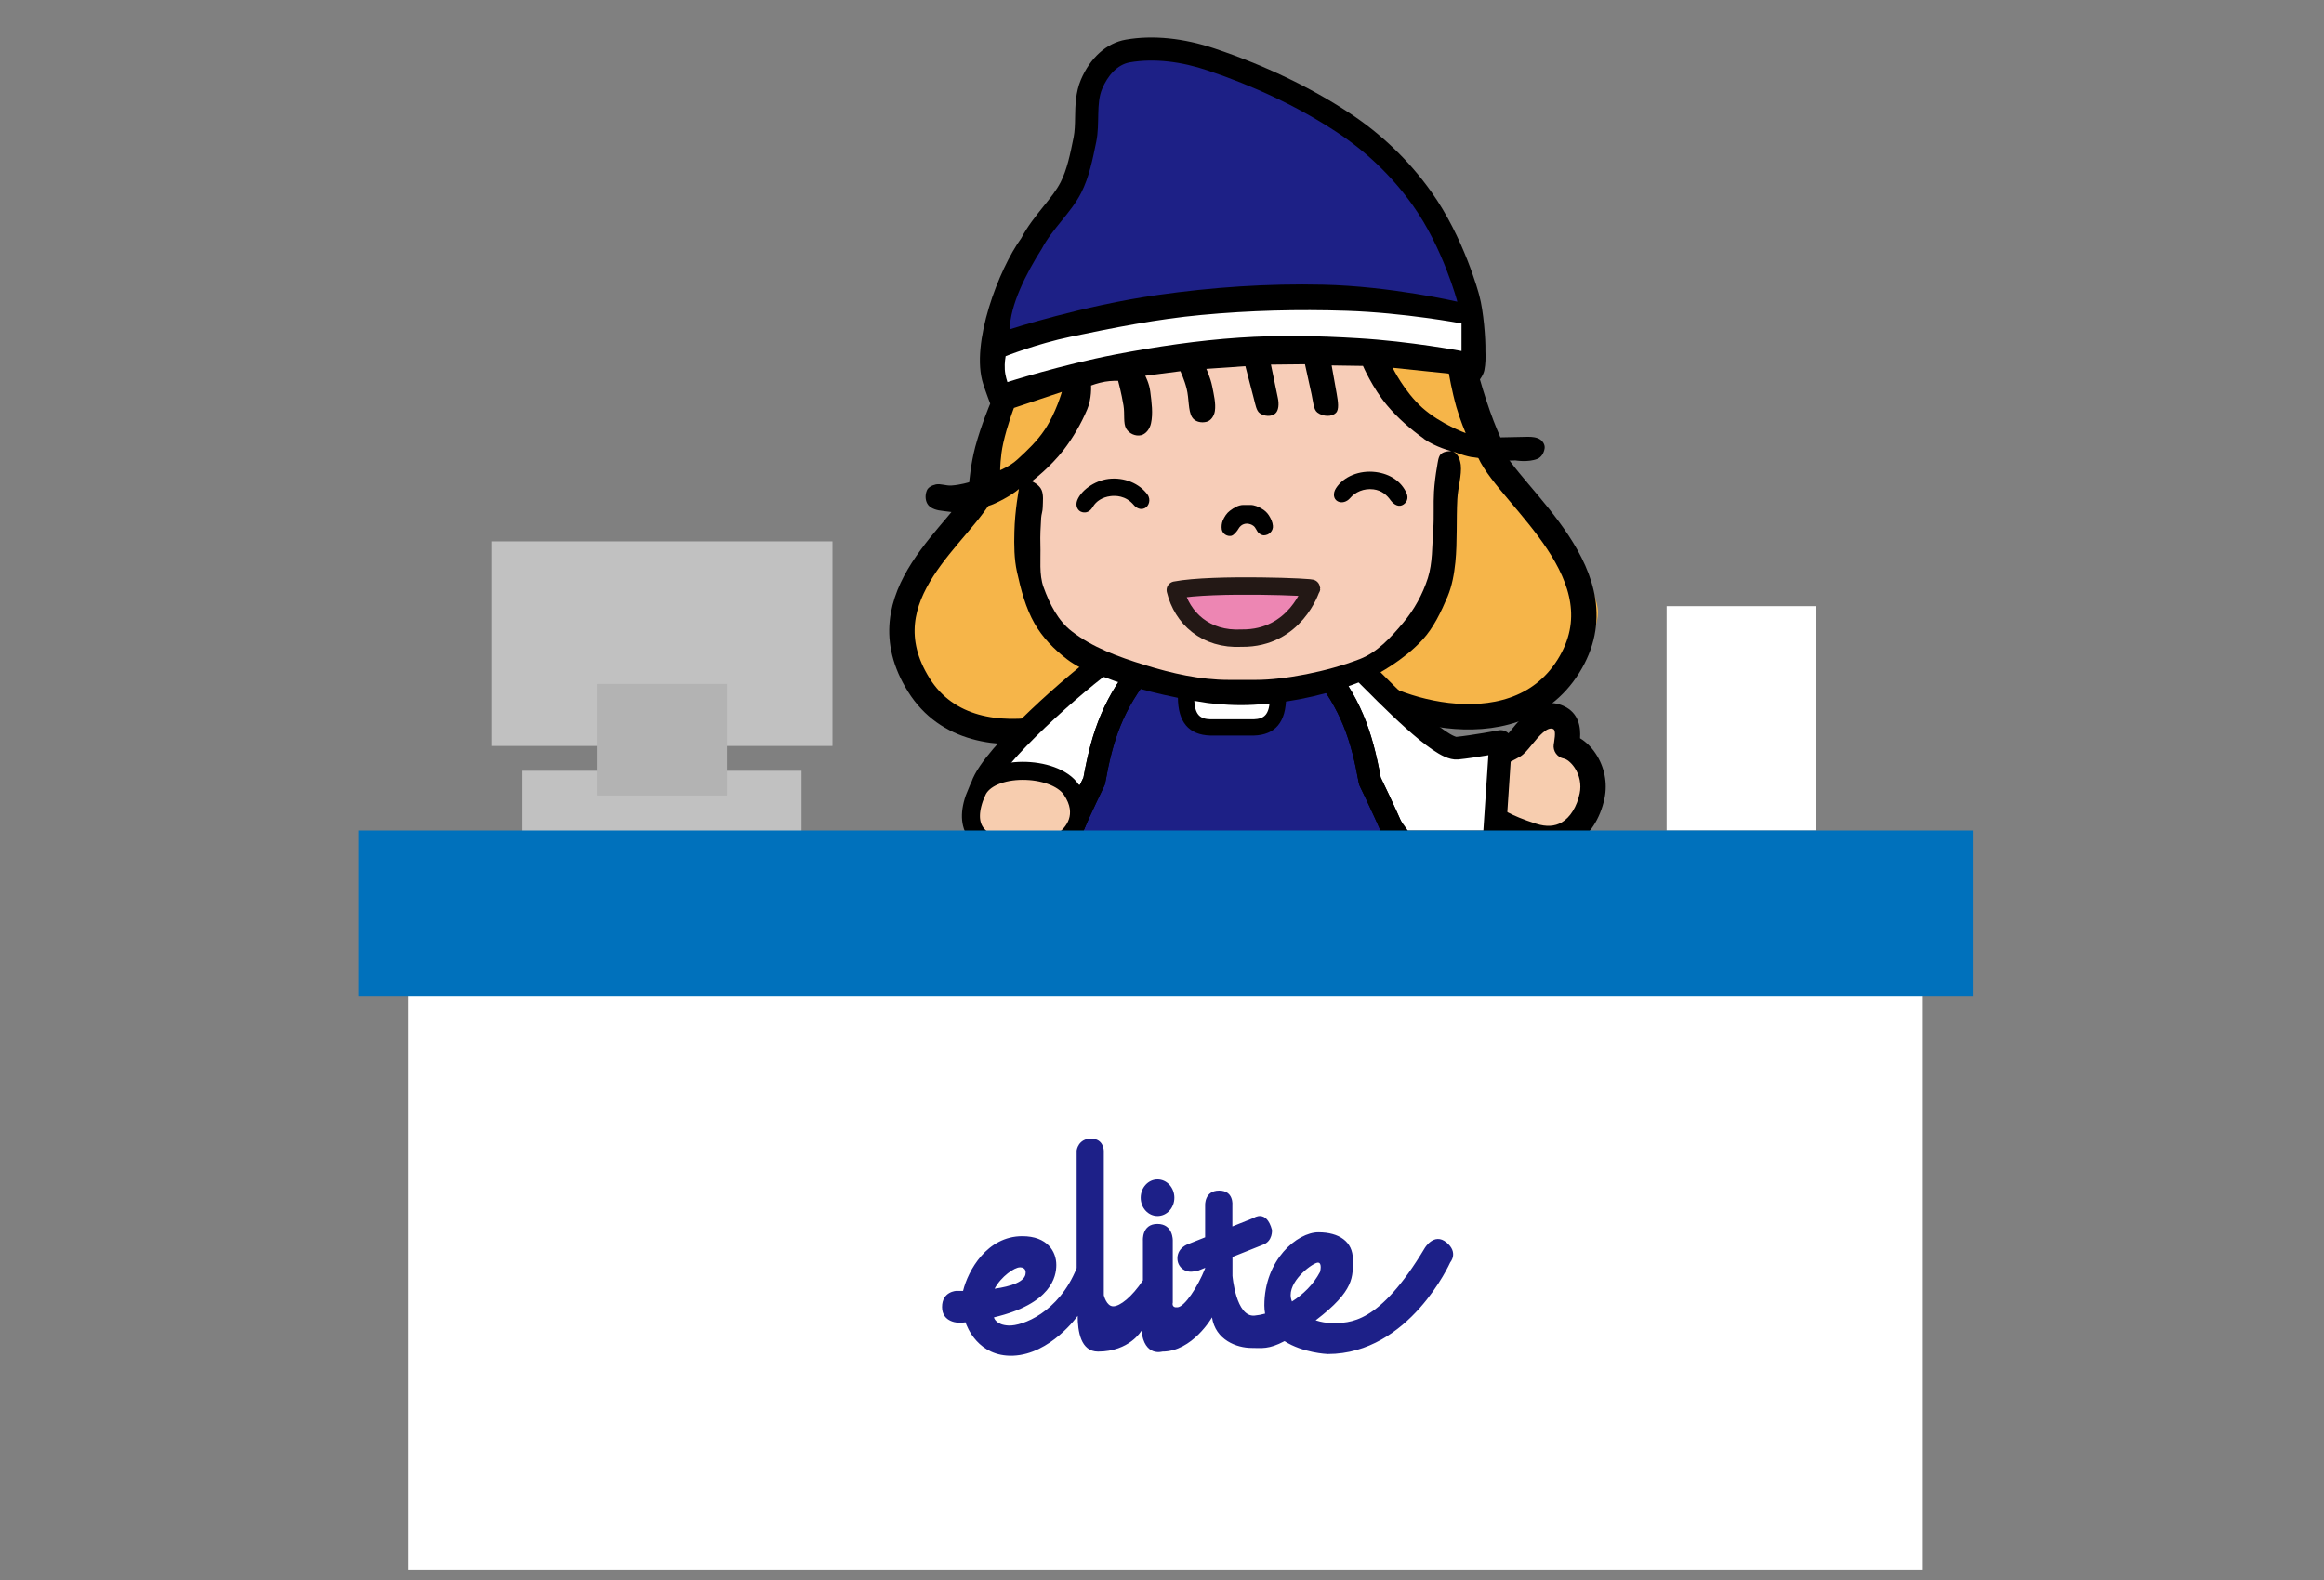 <?xml version="1.0" encoding="UTF-8"?>
<svg id="_レイヤー_2" data-name="レイヤー 2" xmlns="http://www.w3.org/2000/svg" width="250" height="170" viewBox="0 0 250 170">
  <rect x="0" y="0" width="250" height="170" fill="#808080" stroke="none"/>
  <defs>
    <style>
      .cls-1 {
        fill: #c1c1c1;
      }

      .cls-1, .cls-2, .cls-3, .cls-4, .cls-5, .cls-6, .cls-7, .cls-8, .cls-9, .cls-10, .cls-11 {
        stroke-width: 0px;
      }

      .cls-2 {
        fill: #1d2086;
      }

      .cls-3 {
        fill: #0071bc;
      }

      .cls-12 {
        stroke-width: 1.94px;
      }

      .cls-12, .cls-13, .cls-14 {
        stroke: #000;
      }

      .cls-12, .cls-11 {
        fill: #f7cdaf;
      }

      .cls-12, .cls-14 {
        stroke-miterlimit: 10;
      }

      .cls-15 {
        fill: #ed86b3;
        stroke: #231815;
        stroke-width: 1.87px;
      }

      .cls-15, .cls-13 {
        stroke-linejoin: round;
      }

      .cls-5, .cls-14 {
        fill: none;
      }

      .cls-6 {
        fill: #b3b3b3;
      }

      .cls-7, .cls-13 {
        fill: #fff;
      }

      .cls-8 {
        fill: #f6b549;
      }

      .cls-9 {
        fill: #f7cdb8;
      }

      .cls-13 {
        stroke-width: 2.44px;
      }

      .cls-10 {
        fill: #1d2088;
      }

      .cls-14 {
        stroke-width: 2.73px;
      }
    </style>
  </defs>
  <g id="_レイヤー_1-2" data-name="レイヤー 1">
    <g>
      <g>
        <g>
          <g>
            <path class="cls-11" d="M167.61,77.19c1.37.61.99,2.26.87,3.09,1.51.28,3.34,2.66,2.78,5.35-.56,2.69-2.61,5.49-6.41,4.29-3.8-1.2-4.73-2.27-5.5-2.76-.77-.49.03-4.56.76-5.3.72-.74,1.86-1.11,2.7-1.62.84-.51,2.59-4.04,4.81-3.05Z"/>
            <path class="cls-4" d="M160.45,89.55c-.66-.38-1.1-.71-1.44-.96-.14-.11-.26-.2-.38-.27-.51-.32-.82-.89-.91-1.68-.17-1.47.4-4.68,1.42-5.72.64-.67,1.45-1.06,2.17-1.42.28-.14.56-.27.81-.42.06-.06.33-.39.53-.64,1.04-1.27,2.97-3.64,5.53-2.49h0c1.7.76,1.87,2.36,1.79,3.48.63.38,1.21.94,1.68,1.65.95,1.42,1.3,3.18.95,4.83-.46,2.19-1.63,3.98-3.22,4.92-1.42.83-3.12.97-4.93.39-1.88-.59-3.12-1.17-3.99-1.67ZM160.43,86.42h0s0,0,0,0ZM160.4,86.24c.08.05.15.11.24.17.7.52,1.76,1.31,4.62,2.22,1.07.34,1.99.29,2.74-.15.92-.54,1.64-1.7,1.93-3.12.2-.94,0-1.95-.55-2.77-.4-.59-.87-.92-1.15-.97-.71-.13-1.2-.81-1.09-1.53l.04-.23c.15-.95.11-1.34-.11-1.43-.61-.27-1.48.7-2.31,1.73-.45.55-.8.98-1.23,1.24-.31.19-.66.36-1.01.54-.54.27-1.1.54-1.42.87-.34.49-.76,2.61-.68,3.43Z"/>
          </g>
          <path class="cls-8" d="M159.64,48.65c3.18,2.5,6.41,7.14,7.82,8.35,1.41,1.21,4.44,6.67,4.44,8.89s-2.6,7.86-8.08,9.7c-8.23,2.76-14.54-1.62-17.98-3.43,8.69-6.26,10.16-14.62,10.16-14.62l.2-9.7,3.43.81Z"/>
          <path class="cls-14" d="M160.24,48.65c2.22,4.85,14.54,13.33,8.48,23.03-6.06,9.7-21.01,4.04-23.03,1.21"/>
          <path class="cls-13" d="M146.49,72.04c2.88,2.88,8.46,8.64,10.26,8.46s4.68-.72,4.68-.72l-.72,10.8h-9.9s-2.6-3.76-4.54-6.02c-1.94-2.26-3.56-11.98-3.56-11.98l3.78-.54Z"/>
          <path class="cls-8" d="M106.45,52.49c-3.18,2.5-6.41,7.14-7.82,8.35-1.41,1.21-1.62,5.99-1.62,8.21,0,2.22.98,7.45,6.46,9.29,8.23,2.76,15.76-2.63,19.19-4.44-8.69-6.26-12.58-12.52-12.58-12.52l-.2-9.7-3.43.81Z"/>
          <path class="cls-14" d="M105.85,52.49c-2.22,4.85-13.07,11.51-7.01,21.21,6.06,9.7,22.22,2.83,24.24,0"/>
          <path class="cls-13" d="M121.72,72.4l-2.45-1.5c-3.36,2.31-12.54,10.41-13.62,13.65l11.34,1.22"/>
          <path class="cls-2" d="M141.66,71.22c3.57,4.29,4.78,7.7,5.7,12.82,4.04,8.3,7.31,16.59,8.54,24.97-6.32,2.3-14.23,2.94-23.37,2.94s-17.05-.64-23.37-2.94c1.23-8.38,4.51-16.68,8.54-24.97.92-5.12,2.13-8.53,5.7-12.82h18.26Z"/>
          <path class="cls-4" d="M132.53,113.16c-10.74,0-18.07-.93-23.78-3.01-.54-.2-.86-.74-.78-1.31,1.1-7.44,3.74-15.21,8.58-25.18.92-5.05,2.16-8.68,5.93-13.21.23-.27.57-.43.93-.43h18.26c.36,0,.7.16.93.43,3.77,4.53,5,8.16,5.93,13.21,4.84,9.96,7.48,17.73,8.58,25.18.08.57-.24,1.11-.78,1.31-5.71,2.08-13.05,3.01-23.78,3.01ZM110.51,108.2c5.31,1.75,12.17,2.54,22.02,2.54s16.72-.79,22.02-2.54c-1.15-6.93-3.73-14.28-8.28-23.64-.05-.1-.08-.21-.1-.31-.84-4.67-1.88-7.84-5.08-11.83h-17.12c-3.21,3.98-4.24,7.15-5.08,11.83-.02.11-.05.21-.1.31-4.55,9.36-7.13,16.71-8.28,23.64Z"/>
          <path class="cls-7" d="M134.86,78.27c1.84-.05,2.61-1.12,2.61-3.25l-.08-2.29h-9.72l-.08,2.29c0,2.13.77,3.2,2.61,3.25h4.66Z"/>
          <path class="cls-4" d="M134.86,79.14h-4.66c-2.32-.07-3.49-1.45-3.49-4.13l.08-2.32c.02-.47.4-.85.88-.85h9.72c.47,0,.86.37.88.85l.08,2.29c0,2.7-1.16,4.09-3.46,4.16,0,0-.02,0-.03,0ZM128.52,73.6l-.05,1.45c0,1.91.65,2.31,1.76,2.34h4.62c1.11-.04,1.75-.44,1.75-2.37l-.05-1.41h-8.03Z"/>
          <path class="cls-4" d="M132.53,113.16c-10.74,0-18.07-.93-23.78-3.01-.54-.2-.86-.74-.78-1.31,1.1-7.44,3.74-15.21,8.58-25.18.92-5.05,2.16-8.68,5.93-13.21.23-.27.57-.43.93-.43h18.26c.36,0,.7.16.93.43,3.77,4.53,5,8.16,5.93,13.21,4.84,9.96,7.48,17.73,8.58,25.18.08.57-.24,1.11-.78,1.31-5.71,2.08-13.05,3.01-23.78,3.01ZM110.51,108.2c5.31,1.75,12.17,2.54,22.02,2.54s16.72-.79,22.02-2.54c-1.15-6.93-3.73-14.28-8.28-23.64-.05-.1-.08-.21-.1-.31-.84-4.67-1.88-7.84-5.08-11.83h-17.12c-3.21,3.98-4.24,7.15-5.08,11.83-.02.11-.05.21-.1.31-4.55,9.36-7.13,16.71-8.28,23.64Z"/>
          <g>
            <path class="cls-4" d="M158.28,49.18c-1.06-.21-1.96-.61-1.96-.61.43.25.7.63.82,1.44.12,1.13-.3,2.4-.37,3.69-.12,2.26.01,4.55-.21,6.79-.13,1.26-.35,2.52-.83,3.68-.72,1.69-1.51,3.36-2.7,4.66-2.08,2.28-5.04,3.78-5.04,3.78-3.05,1.54-7.54,2.68-10.82,3.02,0,0-1.83.24-3.68.24s-3.64-.24-3.64-.24c-4.22-.62-8.31-1.69-10.99-2.75,0,0-2.31-.6-4.08-1.95-1.4-1.07-2.63-2.34-3.49-3.84-.95-1.67-1.46-3.6-1.89-5.55-.31-1.41-.32-2.87-.28-4.33.05-2.3.49-4.6.49-4.6-.74.67-2.55,1.63-3.3,1.83-1.04.35-1.95.58-2.97.62-.63.15-1.25-.02-1.88-.08-.65-.06-1.26-.23-1.6-.63-.33-.41-.37-1.03-.17-1.55.13-.36.55-.58.99-.68.5-.1,1.09.16,1.67.12.96-.06,1.91-.36,1.91-.36,0,0,.16-1.95.65-3.8.64-2.37,1.61-4.65,1.61-4.65,0,0-.42-1.08-.76-2.13-1.4-4.33,1.7-12.38,4.1-15.67h0c.68-1.3,1.55-2.37,2.38-3.41.73-.9,1.41-1.75,1.85-2.61.7-1.37,1.04-3.05,1.4-4.83.13-.65.15-1.38.16-2.15.02-1.26.05-2.69.62-4.04,1.01-2.38,2.77-3.96,4.83-4.32,2.92-.51,6.23-.17,9.59.96,5.37,1.81,10.22,4.13,14.43,6.9,3.49,2.29,6.47,5.16,8.85,8.51,3.49,4.89,5.11,10.92,5.17,11.18.45,1.66.68,4.63.65,5.93.03.7.02,1.4-.11,2.07-.1.53-.48,1-.48,1,0,0,.48,1.72,1.08,3.41.5,1.43,1.12,2.83,1.12,2.83l2.92-.06c.51-.01,1.01.05,1.37.29.31.22.52.59.47.95-.07.48-.34.95-.77,1.13-1,.41-2.38.17-2.38.17-1.41.08-3.07-.11-4.74-.37Z"/>
            <path class="cls-8" d="M114.24,42.16l-5.17,1.73s-.72,1.87-1.15,3.8c-.32,1.42-.33,2.9-.33,2.9,0,0,1.05-.42,1.85-1.15,1.1-1,2.16-2.02,2.96-3.23,1.21-1.83,1.83-4.05,1.83-4.05"/>
            <path class="cls-8" d="M155.86,40.2l-6.05-.63s1.24,2.55,3.2,4.31c1.97,1.76,4.66,2.72,4.66,2.72,0,0-.59-1.37-1-2.79-.5-1.77-.81-3.61-.81-3.61"/>
            <path class="cls-7" d="M157.22,37.77v-2.97s-6.17-1.16-12.37-1.36c-5.21-.17-10.44-.04-15.63.45-4.73.44-9.42,1.37-14.09,2.35-3.54.74-6.95,2.08-6.95,2.08,0,0-.14.72-.09,1.44.04.68.28,1.35.28,1.35,0,0,5.75-1.84,11.65-2.98,4.4-.84,8.83-1.5,13.28-1.8,4.26-.29,8.53-.2,12.8.06,5.59.33,11.14,1.38,11.14,1.38"/>
            <path class="cls-2" d="M108.62,35.43s7.85-2.55,15.9-3.69c5.9-.84,11.86-1.25,17.81-1.11,7.24.16,14.44,1.83,14.44,1.83,0,0-1.53-5.79-4.8-10.38-2.21-3.1-5-5.78-8.2-7.88-4.27-2.81-8.99-4.98-13.86-6.62-2.78-.94-5.72-1.33-8.37-.87-1.36.24-2.39,1.44-2.98,2.85-.67,1.58-.23,3.72-.63,5.68-.39,1.91-.77,3.82-1.62,5.5-1.09,2.15-3.11,3.86-4.25,6.04-1.67,2.61-3.43,6.12-3.43,8.66Z"/>
            <path class="cls-9" d="M153.17,47.2c-1.46-1.04-2.82-2.23-3.97-3.6-1.57-1.88-2.58-4.23-2.58-4.23l-3.37-.05.54,3.03c.15.86.28,1.73-.08,2.07-.46.46-1.39.42-2-.04-.42-.32-.44-1.15-.62-1.96l-.71-3.23-3.66.04.74,3.57c.15.68.09,1.39-.28,1.7-.41.35-1.15.32-1.66-.04-.37-.26-.47-.93-.64-1.57l-.91-3.49-4.2.29s.43.91.63,1.87c.18.93.41,1.84.29,2.66-.08.55-.43,1.04-.88,1.16-.59.16-1.28,0-1.58-.5-.43-.72-.3-1.95-.58-3.07-.24-.96-.67-1.87-.67-1.87l-3.78.49s.44.83.54,1.7c.15,1.18.31,2.36.08,3.41-.13.63-.56,1.17-1.08,1.29-.59.13-1.26-.16-1.59-.71-.34-.58-.14-1.57-.29-2.48-.22-1.35-.58-2.67-.58-2.67,0,0-.72-.02-1.42.1-.76.13-1.49.41-1.49.41,0,0,.09,1.4-.42,2.58-.66,1.55-1.51,3.02-2.54,4.36-1.45,1.88-3.41,3.36-3.41,3.36,0,0,.8.35,1.05.95.22.52.14,1.19.12,1.87,0,.38-.15.75-.17,1.13-.06.96-.11,1.91-.08,2.86.05,1.6-.16,3.21.34,4.59.67,1.85,1.57,3.62,3.04,4.75,2.2,1.71,4.98,2.74,7.82,3.61,2.95.92,6.03,1.61,9.02,1.61h2.99c3,0,7.62-.87,11.15-2.24,1.86-.72,3.31-2.28,4.67-3.91,1.19-1.41,2.09-3.06,2.65-4.8.52-1.63.45-3.45.58-5.25.1-1.34,0-2.7.08-4.04.06-.91.17-1.82.33-2.71.09-.51.13-1.03.39-1.32.37-.39,1.16-.34,1.16-.34,0,0-1.66-.4-2.98-1.33ZM131.54,56c.18-.41.42-.79.77-1.05.45-.34.93-.62,1.46-.62h.73c.44,0,.85.18,1.24.41.31.17.57.42.76.71.22.35.4.73.43,1.12.03.27-.08.54-.27.73-.17.19-.43.29-.69.3-.2,0-.39-.1-.56-.24-.23-.21-.32-.59-.56-.77-.2-.16-.46-.24-.72-.25-.23,0-.46.08-.64.23-.21.16-.31.46-.51.67-.17.18-.32.36-.51.41-.22.05-.47,0-.67-.13-.19-.13-.33-.32-.37-.55-.05-.33-.01-.67.11-.98Z"/>
          </g>
          <path class="cls-15" d="M141.06,63.31s-1.69,5.42-7.49,5.35c-3.88.21-6.41-2.16-7.14-5.17,4.03-.78,15.37-.31,14.63-.18Z"/>
          <path class="cls-4" d="M123.44,53.21c-.86-1.18-2.48-1.89-4.2-1.68-1.57.2-3.01,1.3-3.38,2.36-.18.53.05,1.1.57,1.22.42.1.83-.05,1.14-.59.35-.59,1.01-1.03,1.9-1.14.49-.06,1.62-.09,2.5.96.25.3.71.57,1.19.33.4-.19.7-.89.27-1.48Z"/>
          <path class="cls-4" d="M150.83,54.36c.47-.21.73-.72.48-1.29-.54-1.24-1.74-2.08-3.32-2.28-1.73-.22-3.46.47-4.28,1.75-.33.52-.29,1.14.19,1.4.44.23.98.06,1.32-.33.57-.67,1.49-1.09,2.53-.96.89.11,1.48.65,1.85,1.19.14.2.67.77,1.22.52Z"/>
          <path class="cls-12" d="M105.09,85.2c1.32-3.05,8.34-2.9,10.15-.24s.34,4.78-1.16,5.66-12.33,2.28-9-5.42Z"/>
        </g>
        <g>
          <rect class="cls-1" x="56.21" y="82.93" width="30.01" height="8"/>
          <rect class="cls-1" x="52.87" y="58.25" width="36.68" height="22.01"/>
          <rect class="cls-6" x="64.21" y="73.59" width="14" height="12"/>
        </g>
        <rect class="cls-7" x="179.28" y="65.22" width="16.09" height="24.13"/>
        <rect class="cls-7" x="43.92" y="103.65" width="162.92" height="65.24"/>
        <rect class="cls-3" x="38.56" y="89.35" width="173.65" height="17.87"/>
        <g>
          <path class="cls-10" d="M124.52,126.9c1,0,1.81.88,1.81,1.97s-.81,1.97-1.81,1.97-1.81-.88-1.81-1.97.81-1.97,1.81-1.97"/>
          <path class="cls-10" d="M138.98,140.03c-.09-.22-.14-.45-.14-.69,0-1.74,2.43-3.49,2.93-3.49s.23,1,.23,1c-.72,1.37-1.83,2.43-3.03,3.19M109.69,136.35c.73,0,.64.6.64.6,0,.97-1.61,1.46-3.34,1.71.72-1.35,2.16-2.3,2.7-2.3M117.42,122.5c-1.46,0-1.6,1.29-1.6,1.29v12.65c-1.92,4.78-5.86,6.25-7.32,6.18-1.33-.06-1.56-.78-1.58-.88,6.2-1.46,6.71-4.4,6.71-5.64,0-1.44-.96-3.09-3.66-3.09-3.8,0-5.84,3.7-6.37,5.88-.45,0-.72,0-.72,0,0,0-1.54.05-1.54,1.74s1.8,1.73,2.09,1.69c.15-.02.29-.03.43-.05.14.44,1.35,3.72,5.11,3.59,4.03-.15,6.96-4.28,6.96-4.28,0,1.65.32,3.84,2.19,3.84,3.39,0,4.67-2.24,4.67-2.24.32,2.84,2.24,2.24,2.24,2.24,3.25,0,5.35-3.68,5.35-3.68.37,2.44,2.66,3.29,4.26,3.29,1.09,0,1.82.18,3.54-.73,1.97,1.26,4.57,1.38,4.65,1.38,8.78,0,13.18-9.86,13.18-9.86,0,0,.92-1.05-.41-2.14-1.33-1.1-2.33.6-2.33.6-4.95,8.27-8.1,8.07-10.02,8.07-.55,0-1.15-.1-1.72-.29,4.23-3.22,4-4.71,4-6.58s-1.46-2.89-3.71-2.89-5.81,2.94-5.81,7.87c0,.31.03.6.08.88-.41.11-.79.18-1.13.21-2.01.2-2.38-4.28-2.38-4.28v-2.03l3.28-1.31c1.08-.39.97-1.6.97-1.6-.6-2.24-1.96-1.29-1.96-1.29l-2.3.92v-2.27s.18-1.59-1.42-1.59-1.51,1.59-1.51,1.59v3.44l-1.83.73s-1.1.36-1.15,1.46c-.05,1.09,1.01,1.79,2.02,1.4l.12.03.84-.34v.06c-.83,2.09-2.2,4.08-2.93,4.18-.73.1-.55-.5-.55-.5v-6.67s.05-1.79-1.65-1.79-1.56,1.79-1.56,1.79v4.28c-1.19,1.79-2.47,2.79-3.2,2.79s-1.01-1.2-1.01-1.2v-15.54s-.02-1.29-1.33-1.29"/>
        </g>
      </g>
      <rect class="cls-5" width="250" height="170"/>
    </g>
  </g>
</svg>